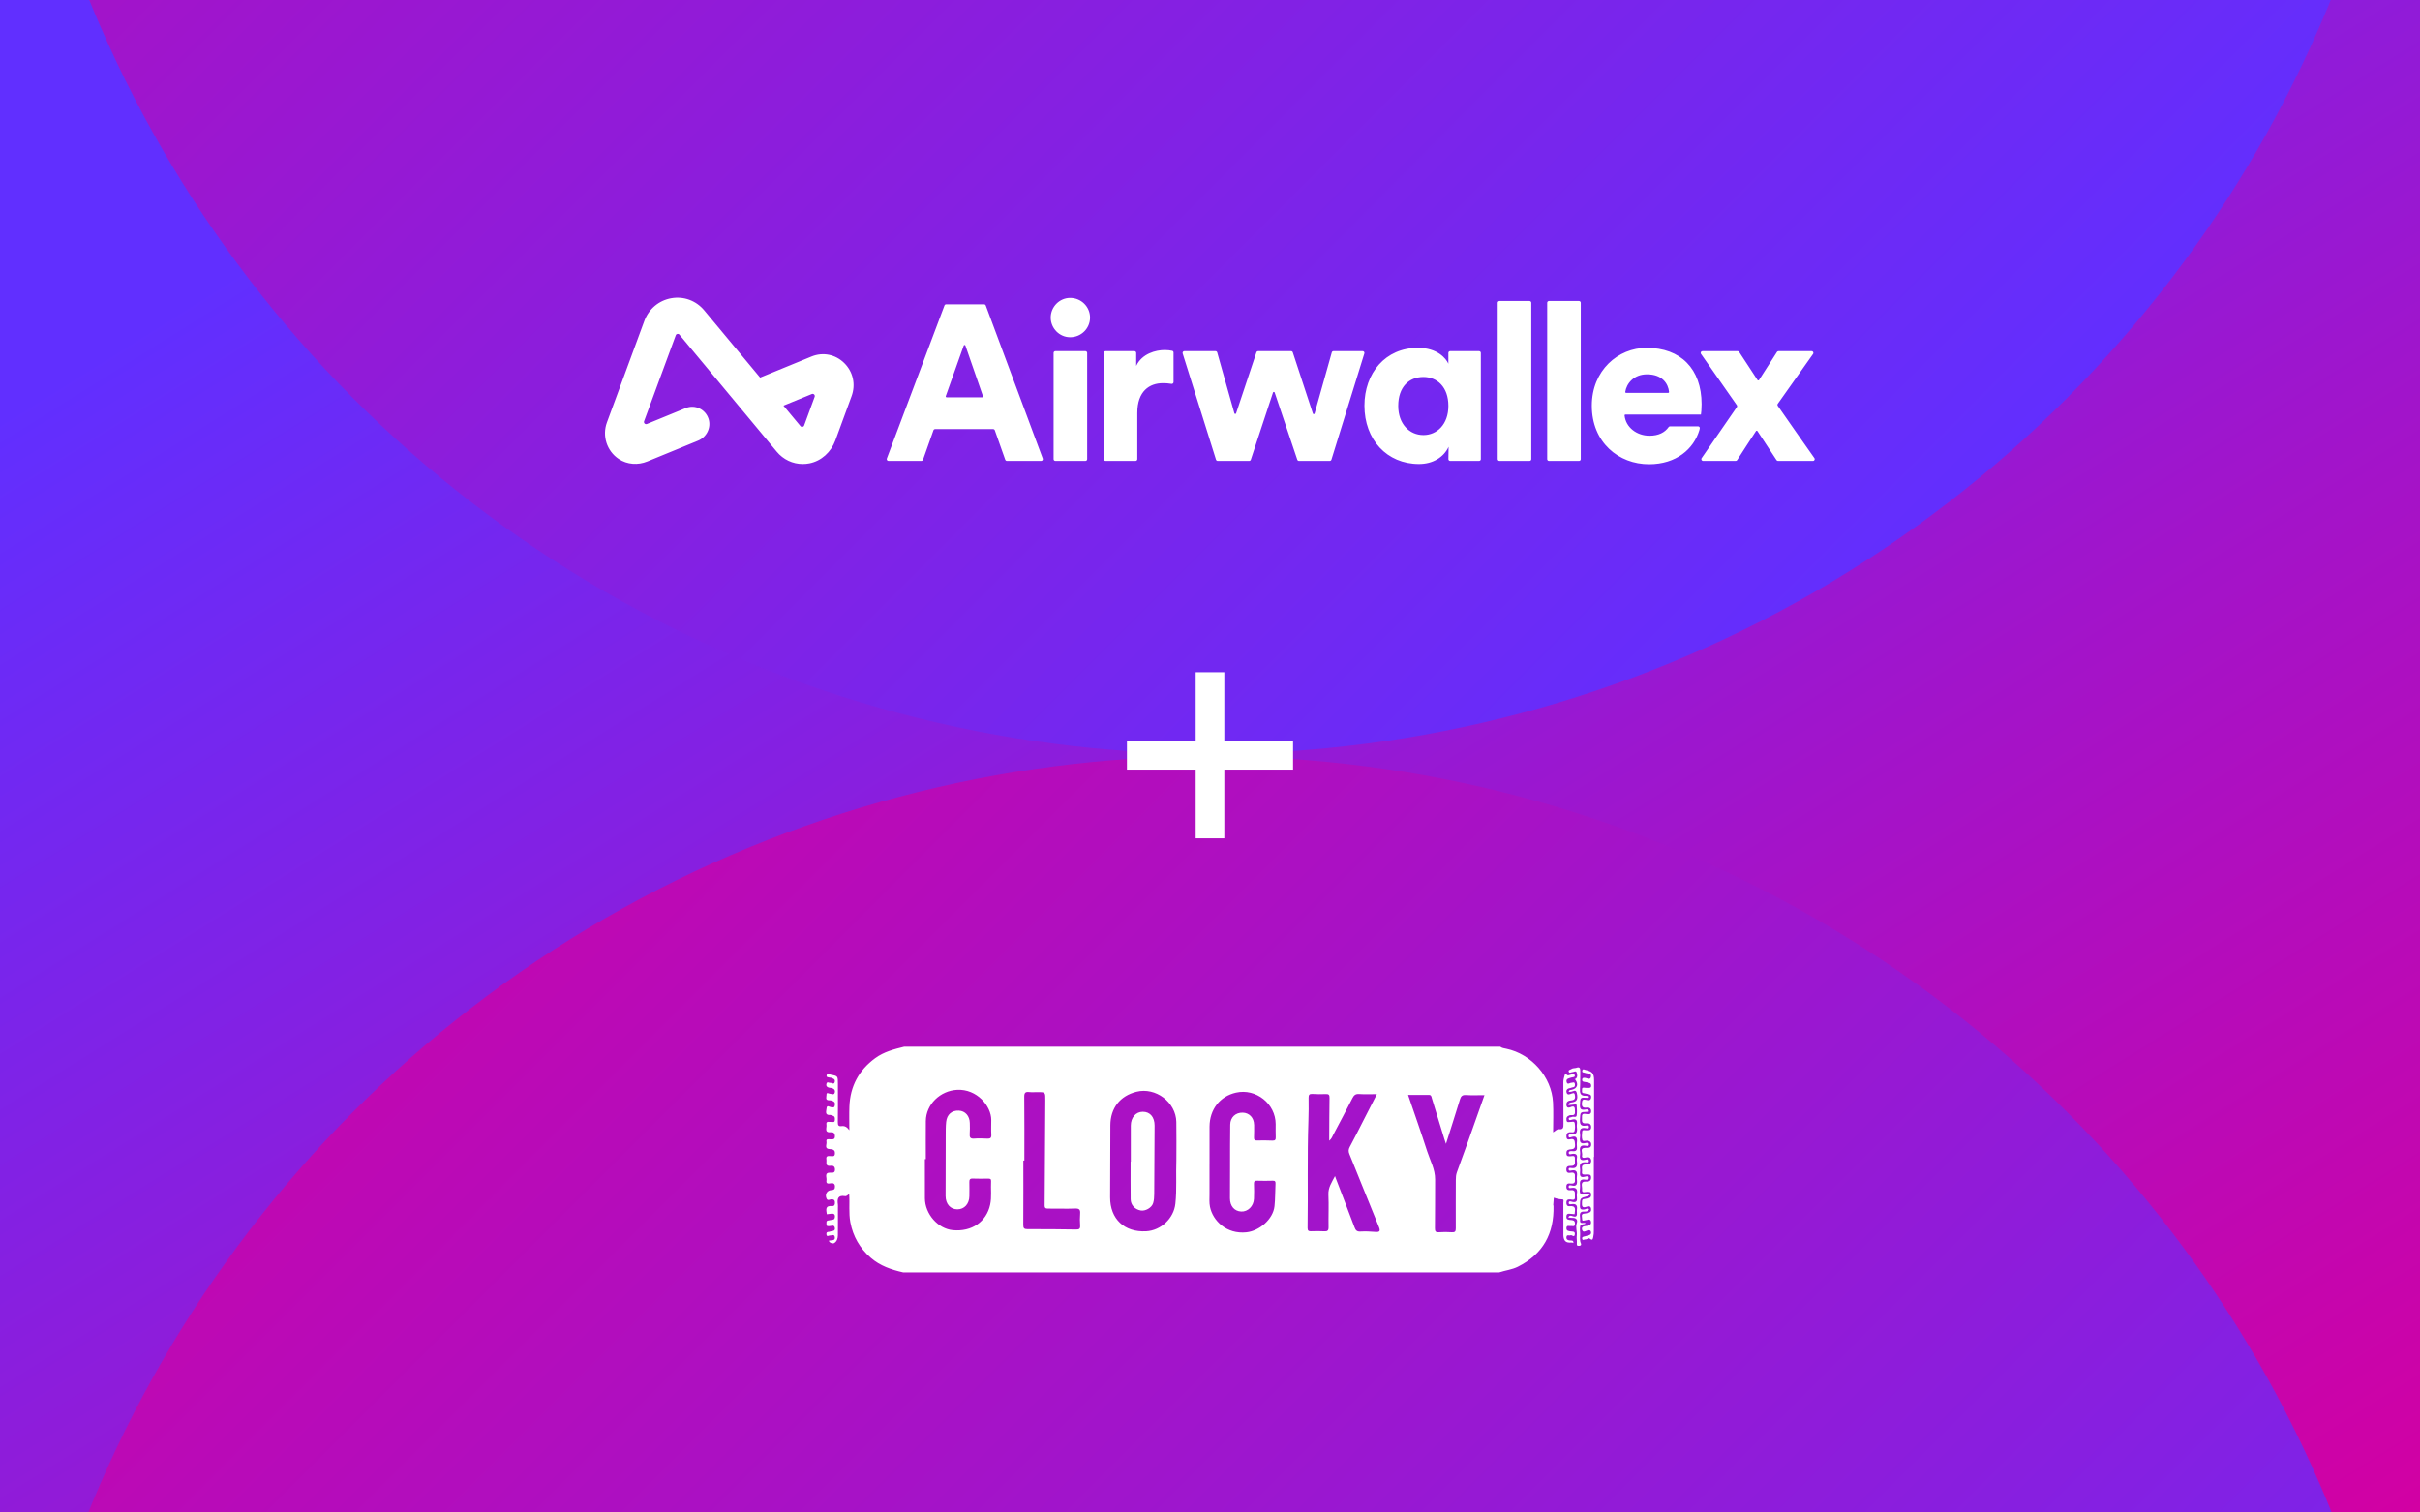 <svg width="1008" height="630" viewBox="0 0 1008 630" fill="none" xmlns="http://www.w3.org/2000/svg">
<rect x="0" y="0" width="1008" height="630" fill="#333333" stroke="none"/>
<g clip-path="url(#clip0_707_317)">
<rect width="1008" height="630" fill="white"/>
<path d="M0 0H1008V630H0V0Z" fill="url(#paint0_linear_707_317)"/>
<ellipse cx="504" cy="819" rx="504" ry="504" transform="rotate(180 504 819)" fill="url(#paint1_linear_707_317)"/>
<ellipse cx="504" cy="-190" rx="504" ry="504" transform="rotate(-180 504 -190)" fill="url(#paint2_linear_707_317)"/>
<path d="M538.596 314.596H469.404M504 349.193V280" stroke="white" stroke-width="11.933" stroke-miterlimit="10"/>
<path fill-rule="evenodd" clip-rule="evenodd" d="M339.327 165.279L334.946 177.224C334.708 177.876 333.865 178.024 333.423 177.493L326.332 168.965L338.152 164.12C338.873 163.824 339.598 164.539 339.327 165.279ZM351.666 151.229C347.993 147.598 342.76 146.554 338.005 148.503L316.612 157.274L293.353 129.298C289.952 125.208 284.819 123.314 279.624 124.224C274.428 125.138 270.223 128.676 268.377 133.688L252.799 175.962C250.768 181.476 252.682 187.804 257.708 191.168C261.23 193.526 265.726 193.812 269.639 192.208L290.775 183.543C294.311 182.093 296.323 178.119 295.126 174.442C293.814 170.416 289.452 168.409 285.637 169.972L269.458 176.605C268.737 176.9 268.012 176.184 268.284 175.445L281.473 139.649C281.713 138.999 282.554 138.852 282.995 139.382L323.513 188.115C326.273 191.436 330.204 193.269 334.367 193.269C335.283 193.269 336.211 193.18 337.139 192.999C342.136 192.021 346.178 188.28 347.953 183.439L354.709 165.013C356.504 160.14 355.338 154.859 351.666 151.229ZM686.041 155.922C692.412 155.922 694.869 159.835 695.211 163.243C695.234 163.46 695.062 163.649 694.844 163.649H677.345C677.121 163.649 676.947 163.451 676.979 163.229C677.453 159.901 680.392 155.922 686.041 155.922ZM695.632 177.584C695.396 177.584 695.173 177.697 695.036 177.89C693.458 180.119 690.89 181.496 687.053 181.496C681.77 181.496 677.183 178.009 676.688 173.072C676.666 172.854 676.835 172.665 677.054 172.665H692.989H708.493C708.584 172.388 708.768 170.273 708.768 168.34C708.768 153.622 700.027 144.883 685.857 144.883C673.988 144.883 663.039 154.266 663.039 168.984C663.039 184.347 674.264 193.363 686.87 193.363C698.265 193.363 705.482 186.964 707.822 179.233C707.838 179.182 707.914 178.895 708.002 178.474C708.098 178.015 707.75 177.584 707.282 177.584H695.632ZM723.432 168.749L708.525 147.42C708.183 146.933 708.533 146.262 709.128 146.262H723.788C724.036 146.262 724.268 146.388 724.404 146.596L732.063 158.297C732.21 158.521 732.538 158.519 732.682 158.294L740.163 146.602C740.298 146.391 740.532 146.262 740.783 146.262H754.599C755.197 146.262 755.545 146.937 755.201 147.424L740.496 168.194C740.316 168.447 740.314 168.785 740.492 169.04C745.307 175.919 750.81 183.868 755.747 190.821C756.094 191.309 755.745 191.982 755.147 191.982H740.593C740.345 191.982 740.114 191.857 739.978 191.65L732.035 179.566C731.891 179.346 731.569 179.344 731.422 179.563C729.043 183.113 725.935 188.056 723.575 191.651C723.439 191.858 723.209 191.982 722.96 191.982H709.394C708.8 191.982 708.451 191.316 708.788 190.829L723.436 169.59C723.61 169.336 723.608 169.002 723.432 168.749ZM644.452 191.246V126.117C644.452 125.71 644.782 125.381 645.189 125.381H657.702C658.109 125.381 658.438 125.71 658.438 126.117V191.246C658.438 191.653 658.109 191.982 657.702 191.982H645.189C644.782 191.982 644.452 191.653 644.452 191.246ZM623.842 191.246V126.117C623.842 125.71 624.171 125.381 624.578 125.381H637.092C637.498 125.381 637.827 125.71 637.827 126.117V191.246C637.827 191.653 637.498 191.982 637.092 191.982H624.578C624.171 191.982 623.842 191.653 623.842 191.246ZM592.893 181.22C598.506 181.22 603.291 176.804 603.291 169.076C603.291 161.166 598.599 157.026 592.893 157.026C586.913 157.026 582.404 161.166 582.404 169.076C582.404 176.619 587.098 181.22 592.893 181.22ZM603.384 186.095C601.359 190.511 596.759 193.27 591.054 193.27C577.62 193.27 568.327 183.06 568.327 168.984C568.327 155.37 577.069 144.883 590.593 144.883C598.783 144.883 602.371 149.391 603.291 151.506V146.999C603.291 146.593 603.621 146.262 604.027 146.262H616.081C616.487 146.262 616.817 146.593 616.817 146.999V191.246C616.817 191.653 616.487 191.982 616.081 191.982H604.038C603.628 191.982 603.296 191.647 603.302 191.237C603.327 189.574 603.384 185.734 603.384 186.095ZM538.483 146.769L546.866 172.254C546.978 172.598 547.47 172.589 547.569 172.238L554.728 146.8C554.816 146.482 555.106 146.262 555.436 146.262H567.59C568.086 146.262 568.44 146.743 568.294 147.217L554.579 191.464C554.484 191.772 554.2 191.982 553.877 191.982H541.054C540.738 191.982 540.457 191.78 540.357 191.481L530.941 163.5C530.828 163.165 530.352 163.166 530.242 163.501L521.001 191.478C520.902 191.778 520.62 191.982 520.303 191.982H507.205C506.884 191.982 506.6 191.774 506.502 191.466L492.611 147.219C492.462 146.745 492.816 146.262 493.313 146.262H506.292C506.621 146.262 506.91 146.482 507 146.799L514.161 172.158C514.26 172.505 514.749 172.518 514.864 172.173L523.335 146.766C523.435 146.465 523.717 146.262 524.034 146.262H537.784C538.101 146.262 538.384 146.467 538.483 146.769ZM488.814 159.159C488.814 159.615 488.403 159.964 487.954 159.884C486.707 159.663 485.522 159.601 484.398 159.601C478.785 159.601 473.725 162.913 473.725 172.02V191.246C473.725 191.653 473.395 191.982 472.989 191.982H460.475C460.068 191.982 459.738 191.653 459.738 191.246V146.999C459.738 146.593 460.068 146.262 460.475 146.262H472.528C472.935 146.262 473.264 146.593 473.264 146.999V152.426C475.656 147.275 481.454 145.803 485.134 145.803C486.251 145.803 487.368 145.923 488.241 146.116C488.577 146.189 488.814 146.489 488.814 146.835V159.159ZM438.853 191.246V146.999C438.853 146.593 439.183 146.262 439.589 146.262H452.103C452.51 146.262 452.839 146.593 452.839 146.999V191.246C452.839 191.653 452.51 191.982 452.103 191.982H439.589C439.183 191.982 438.853 191.653 438.853 191.246ZM445.754 124.093C450.354 124.093 454.035 127.773 454.035 132.28C454.035 136.787 450.354 140.467 445.754 140.467C441.337 140.467 437.656 136.787 437.656 132.28C437.656 127.773 441.337 124.093 445.754 124.093ZM394.289 165.489H409.076C409.329 165.489 409.507 165.239 409.424 165L402.116 143.941C402.002 143.613 401.539 143.611 401.421 143.939L393.942 164.998C393.857 165.237 394.035 165.489 394.289 165.489ZM413.674 178.736H389.503C389.191 178.736 388.913 178.932 388.81 179.226L384.464 191.491C384.36 191.785 384.082 191.982 383.77 191.982H370.08C369.565 191.982 369.21 191.468 369.391 190.987L393.404 127.237C393.512 126.95 393.786 126.761 394.093 126.761H409.911C410.218 126.761 410.493 126.952 410.6 127.24L434.343 190.989C434.523 191.471 434.166 191.982 433.654 191.982H419.408C419.095 191.982 418.818 191.785 418.713 191.491L414.368 179.226C414.264 178.932 413.986 178.736 413.674 178.736Z" fill="white"/>
<g clip-path="url(#clip1_707_317)">
<path d="M654.235 510.688C654.907 510.516 655.998 511.315 656.015 509.696C656.033 508.3 655.213 508.257 654.256 508.167C653.834 508.128 653.368 508.124 653.002 507.944C652.385 507.643 652.428 507.016 652.476 506.436C652.536 505.689 653.04 505.505 653.683 505.552C654.381 505.599 655.08 505.676 655.869 505.749C656.002 504.032 656.77 502.06 653.648 502.417C652.704 502.524 652.376 501.691 652.454 500.772C652.54 499.72 653.127 499.531 654.079 499.613C654.946 499.69 656.218 500.235 656.002 498.419C655.856 497.199 656.567 495.481 654.196 495.743C653.127 495.859 652.415 495.585 652.432 494.249C652.454 492.75 653.424 492.926 654.347 492.999C656.701 493.18 655.856 491.453 655.989 490.311C656.136 489.036 655.869 488.22 654.269 488.482C653.454 488.615 652.527 488.679 652.441 487.335C652.351 485.935 653.062 485.6 654.248 485.643C656.64 485.737 655.886 483.964 655.989 482.706C656.132 481.039 654.976 481.589 654.123 481.615C653.316 481.641 652.51 481.752 652.458 480.537C652.415 479.541 652.631 478.952 653.773 478.781C654.83 478.622 656.201 478.841 656.054 476.865C655.933 475.246 655.977 474.04 653.808 474.581C652.963 474.791 652.471 474.362 652.463 473.408C652.45 472.438 652.639 471.759 653.791 471.609C654.502 471.514 655.601 471.978 655.856 471.064C656.136 470.067 656.089 468.916 655.929 467.877C655.77 466.859 654.83 467.349 654.187 467.323C653.541 467.297 652.665 467.765 652.493 466.645C652.338 465.627 652.601 464.97 653.769 464.562C654.536 464.296 656.158 465.064 656.024 463.119C655.929 461.71 656.261 460.199 653.954 461.242C653.398 461.496 652.644 461.423 652.489 460.495C652.277 459.25 652.855 458.558 654.036 458.412C655.218 458.266 656.248 458.206 656.033 456.51C655.903 455.496 655.8 455.054 654.649 455.492C653.946 455.758 652.877 456.329 652.527 455.101C652.169 453.839 653.062 453.328 654.2 453.164C654.476 453.126 654.735 452.933 655.011 452.915C656.05 452.851 656.114 452.16 655.964 451.408C655.783 450.498 655.054 451.017 654.58 451.004C653.855 450.979 652.851 452.091 652.523 450.601C652.234 449.295 653.424 449.201 654.273 448.896C654.407 448.849 654.549 448.81 654.687 448.784C655.287 448.66 656.222 448.728 655.899 447.775C655.61 446.925 654.817 447.577 654.273 447.633C653.627 447.702 653.058 448.359 652.415 447.419C652.04 446.869 651.76 447.723 651.717 447.891C651.475 448.836 651.169 449.75 651.178 450.777C651.238 456.57 651.182 462.363 651.225 468.152C651.234 469.5 651.247 470.595 649.367 470.364C648.479 470.256 647.91 471.102 646.918 471.66C646.918 467.396 647.095 463.291 646.884 459.207C646.327 448.557 637.877 439.027 627.43 436.842C626.564 436.661 625.641 436.571 624.9 435.991H376.621C372.382 437.035 368.161 438.117 364.553 440.758C357.711 445.761 354.119 452.495 353.8 460.92C353.679 464.107 353.778 467.302 353.778 470.793C352.882 469.522 351.907 468.891 350.627 469.062C349.264 469.247 348.958 468.719 348.984 467.418C349.066 462.702 349.014 457.983 349.014 453.263C349.014 452.692 349.014 452.121 349.014 451.546C349.014 448.226 349.023 448.187 346.117 447.663C345.552 447.56 344.591 446.916 344.336 447.814C344.048 448.831 345.112 448.746 345.781 448.87C345.923 448.896 346.074 448.879 346.203 448.93C346.988 449.248 347.988 449.463 347.708 450.635C347.385 451.979 346.466 450.94 345.824 451.052C345.302 451.142 344.513 450.347 344.242 451.43C343.992 452.43 344.53 452.881 345.414 453.07C345.69 453.13 345.988 453.109 346.264 453.173C347.303 453.409 348.018 453.985 347.704 455.118C347.38 456.287 346.406 455.595 345.725 455.582C345.121 455.569 344.22 454.71 344.259 456.11C344.28 456.935 343.582 458.301 345.363 458.296C346.027 458.296 346.639 458.442 347.204 458.794C347.988 459.284 347.816 460.057 347.648 460.718C347.458 461.474 346.816 461.212 346.233 461.191C345.557 461.165 344.38 460.066 344.28 461.663C344.211 462.75 343.371 464.622 345.863 464.416C346.117 464.394 346.384 464.643 346.66 464.686C347.885 464.897 347.803 465.816 347.717 466.67C347.613 467.684 346.811 467.267 346.216 467.327C345.375 467.413 343.944 466.739 344.246 468.547C344.444 469.754 343.211 471.867 346.039 471.613C347.152 471.514 347.738 472.004 347.768 473.232C347.803 474.692 346.928 474.581 345.932 474.572C345.19 474.563 343.966 474.134 344.255 475.637C344.461 476.719 343.207 478.57 345.66 478.63C345.876 478.635 346.091 478.656 346.302 478.686C347.389 478.858 347.872 479.412 347.764 480.58C347.648 481.834 346.82 481.585 346.052 481.555C345.048 481.516 343.944 481.306 344.22 482.963C344.414 484.131 343.539 485.914 346.018 485.6C346.992 485.476 347.764 485.806 347.79 487.116C347.816 488.593 346.897 488.499 345.953 488.456C343.181 488.323 344.457 490.41 344.259 491.608C343.996 493.18 344.949 493.072 346.113 492.875C346.979 492.724 347.79 492.991 347.786 494.227C347.781 495.327 347.389 495.675 346.264 495.731C344.423 495.821 343.517 497.556 344.285 499.256C344.729 500.24 345.501 499.651 346.139 499.578C347.066 499.475 347.695 499.699 347.768 500.746C347.829 501.627 347.63 502.456 346.583 502.361C343.608 502.099 344.129 503.946 344.392 505.775C345.087 505.689 345.72 505.59 346.358 505.535C347.178 505.462 347.773 505.681 347.773 506.673C347.773 507.497 347.536 508.051 346.578 508.09C346.083 508.111 345.6 508.317 345.104 508.352C343.94 508.438 344.298 509.288 344.255 509.941C344.19 510.851 344.815 510.701 345.397 510.718C346.221 510.744 347.415 509.975 347.717 511.332C348.1 513.041 346.466 512.646 345.604 513.033C345.539 513.063 345.466 513.076 345.393 513.08C344.716 513.127 344.117 513.187 344.242 514.153C344.401 515.386 345.138 514.583 345.656 514.63C346.393 514.695 347.523 513.9 347.725 515.279C347.932 516.674 346.79 516.606 345.854 516.661C345.643 516.674 345.436 516.743 345.203 516.79C345.587 517.89 347.022 518.018 347.354 517.847C348.536 517.228 348.988 515.914 349.006 514.596C349.053 510.808 349.023 507.021 349.023 503.229C349.023 502.726 349.083 502.219 349.014 501.73C348.669 499.428 348.976 497.702 351.976 498.23C352.727 498.363 353.067 497.642 353.71 497.405C353.994 501.326 353.464 505.243 354.197 509.12C355.318 515.038 358.15 519.934 362.69 523.893C366.583 527.286 371.274 528.866 376.189 529.987H624.46C627.021 529.132 629.754 528.866 632.212 527.642C642.719 522.407 647.379 513.793 647.086 502.284C647.086 502.151 646.966 502.018 646.974 501.889C647.043 500.884 647.134 499.879 647.216 498.874C648.367 499.308 649.527 499.553 650.786 499.587C651.518 499.608 651.178 500.523 651.182 501.021C651.212 505.157 651.199 509.292 651.199 513.432C651.199 513.93 651.156 514.437 651.212 514.931C651.454 517.035 652.329 517.718 654.45 517.555C654.752 517.533 655.067 517.636 655.377 517.696C655.451 516.563 654.605 516.73 653.916 516.679C653.015 516.614 652.346 516.284 652.476 515.244C652.622 514.063 653.622 514.806 654.157 514.536C654.752 514.235 655.782 515.73 655.955 514.111C656.102 512.732 654.942 513.033 654.187 512.9C653.325 512.749 652.398 512.749 652.467 511.495C652.545 510.134 653.592 510.825 654.235 510.662V510.688ZM403.955 467.808C403.903 464.832 402.045 462.737 399.389 462.612C396.47 462.475 394.427 464.201 394.099 467.302C393.897 469.213 393.927 471.154 393.918 473.082C393.888 481.443 393.871 489.809 393.866 498.17C393.866 501.481 395.863 503.727 398.768 503.731C401.67 503.731 403.735 501.464 403.765 498.226C403.783 496.297 403.809 494.365 403.765 492.437C403.74 491.415 403.951 490.856 405.171 490.908C407.322 490.998 409.478 490.955 411.63 490.934C412.384 490.925 412.871 491.058 412.819 491.973C412.63 495.241 413.143 498.53 412.431 501.79C410.875 508.927 404.748 513.14 396.902 512.406C390.697 511.826 385.287 505.681 385.248 499.106C385.213 493.674 385.239 488.245 385.239 482.813C385.368 482.813 385.498 482.813 385.627 482.813C385.627 477.527 385.584 472.244 385.636 466.958C385.705 459.971 391.659 454.298 398.695 453.95C406.934 453.547 412.876 460.705 412.893 466.469C412.901 468.543 412.794 470.617 412.914 472.683C413.001 474.13 412.35 474.327 411.142 474.271C409.353 474.186 407.547 474.125 405.762 474.263C404.175 474.383 403.796 473.756 403.912 472.313C404.033 470.823 403.977 469.311 403.951 467.813L403.955 467.808ZM449.907 510.473C450.006 511.83 449.523 512.148 448.221 512.127C441.478 512.019 434.735 511.959 427.991 511.989C426.56 511.998 426.215 511.577 426.224 510.198C426.284 501.27 426.254 492.342 426.254 483.414C426.396 483.414 426.534 483.414 426.676 483.414C426.676 474.555 426.724 465.691 426.633 456.832C426.616 455.174 427.099 454.702 428.673 454.878C429.807 455.007 430.966 454.908 432.113 454.908C435.485 454.908 435.424 454.908 435.403 458.339C435.299 472.914 435.252 487.49 435.127 502.065C435.118 503.314 435.644 503.426 436.657 503.418C440.387 503.387 444.125 503.538 447.85 503.392C449.635 503.323 450.036 503.946 449.911 505.548C449.782 507.179 449.79 508.841 449.911 510.473H449.907ZM489.99 483.131C489.757 489.392 490.219 495.404 489.576 501.382C488.912 507.536 483.54 512.535 477.401 512.869C468.36 513.359 462.388 507.738 462.401 498.728C462.418 488.726 462.449 478.725 462.5 468.719C462.539 461.556 466.519 456.471 473.378 454.749C481.363 452.744 489.818 459.099 489.973 467.319C490.072 472.674 489.99 478.038 489.99 483.126V483.131ZM522.36 468.461C522.322 465.584 520.356 463.523 517.635 463.454C514.673 463.377 512.474 465.386 512.431 468.453C512.341 474.314 512.371 480.181 512.354 486.042C512.341 490.405 512.319 494.764 512.319 499.127C512.319 502.365 514.151 504.504 517.001 504.641C519.769 504.775 522.171 502.434 522.313 499.329C522.408 497.259 522.386 495.181 522.313 493.111C522.274 492.059 522.641 491.767 523.658 491.801C525.81 491.87 527.965 491.866 530.121 491.801C531.082 491.771 531.341 492.089 531.289 493.021C531.121 496.156 531.203 499.316 530.867 502.43C530.285 507.806 524.62 512.715 519.183 513.295C510.888 514.179 505.184 508.451 503.998 502.705C503.631 500.935 503.808 499.153 503.8 497.375C503.787 493.227 503.8 489.083 503.8 484.934H503.808C503.808 479.712 503.787 474.495 503.813 469.273C503.847 462.114 508.128 456.63 514.828 455.118C523.162 453.237 531.345 459.739 531.354 468.251C531.354 470.037 531.302 471.828 531.376 473.614C531.419 474.675 531.19 475.16 529.983 475.1C527.836 474.993 525.676 475.001 523.525 475.057C522.55 475.083 522.296 474.722 522.33 473.816C522.395 472.03 522.399 470.243 522.378 468.457L522.36 468.461ZM572.83 513.123C570.761 512.942 568.665 512.869 566.596 512.977C565.134 513.054 564.634 512.376 564.186 511.182C561.638 504.401 559.021 497.646 556.429 490.882C556.343 490.655 556.266 490.423 556.076 489.873C554.688 492.531 553.179 494.666 553.321 497.624C553.536 502.116 553.295 506.634 553.381 511.135C553.411 512.59 552.924 512.96 551.558 512.878C549.768 512.771 547.966 512.801 546.173 512.861C545.129 512.895 544.629 512.689 544.646 511.478C544.879 496.611 544.478 481.739 544.991 466.872C545.103 463.66 545.121 460.439 545.069 457.223C545.052 455.999 545.427 455.599 546.651 455.668C548.514 455.775 550.385 455.806 552.247 455.715C553.506 455.655 553.808 456.102 553.791 457.296C553.7 462.655 553.7 468.019 553.666 473.383C553.666 473.868 553.666 474.353 553.666 475.147C554.688 474.332 554.972 473.37 555.408 472.549C558.081 467.525 560.737 462.488 563.332 457.42C563.944 456.231 564.587 455.591 566.083 455.698C568.437 455.87 570.812 455.745 573.516 455.745C571.407 459.868 569.411 463.776 567.406 467.684C565.69 471.038 564.009 474.417 562.22 477.733C561.664 478.763 561.62 479.605 562.065 480.692C566.165 490.753 570.174 500.854 574.296 510.911C575.008 512.65 574.878 513.303 572.822 513.127L572.83 513.123ZM611.461 475.538C609.939 479.803 608.369 484.05 606.83 488.31C606.464 489.328 606.391 490.38 606.391 491.462C606.391 498.178 606.322 504.899 606.373 511.616C606.382 512.93 606.059 513.368 604.713 513.273C602.928 513.149 601.122 513.144 599.337 513.273C597.957 513.372 597.681 512.874 597.694 511.59C597.768 504.8 597.737 498.011 597.768 491.221C597.785 487.047 595.724 483.453 594.495 479.639C591.964 471.776 589.205 463.986 586.506 456.063C589.546 456.063 592.391 456.055 595.233 456.068C596.211 456.072 596.237 456.879 596.44 457.553C598.151 463.17 599.876 468.787 601.605 474.4C601.786 474.993 601.997 475.577 602.295 476.453C604.304 470.102 606.257 464.042 608.115 457.957C608.529 456.604 609.081 456.025 610.607 456.123C613.103 456.287 615.621 456.166 618.32 456.166C616.001 462.72 613.75 469.131 611.465 475.534L611.461 475.538Z" fill="white"/>
<path d="M663.991 449.88C663.987 447.14 663.194 446.247 660.516 445.693C659.995 445.585 659.331 445.057 659.089 445.877C658.792 446.886 659.762 446.637 660.292 446.886C661.159 447.294 662.909 446.783 662.698 448.368C662.465 450.116 661.051 449.004 660.12 448.961C659.585 448.935 659.098 448.896 659.033 449.622C658.986 450.202 659.12 450.55 659.809 450.618C660.512 450.683 661.202 450.893 661.896 451.048C662.586 451.202 662.784 451.709 662.763 452.327C662.733 453.139 662.138 453.165 661.538 453.152C661.038 453.139 660.525 453.165 660.038 453.075C659.318 452.942 658.895 453.109 658.973 453.912C659.029 454.479 658.65 455.273 659.719 455.355C660.141 455.385 660.551 455.565 660.973 455.626C661.922 455.763 662.944 455.84 662.763 457.184C662.573 458.597 661.491 458.352 660.607 458.125C659.383 457.811 659.012 458.112 658.913 459.417C658.783 461.114 659.413 461.535 660.96 461.354C662.025 461.23 662.801 461.719 662.767 462.922C662.728 464.154 661.879 464.176 660.935 464.055C659.952 463.927 658.813 463.596 658.96 465.305C659.068 466.516 658.374 468.174 660.762 467.89C661.823 467.766 662.814 468.144 662.771 469.526C662.724 471.077 661.581 470.78 660.585 470.811C660.025 470.828 659.12 470.411 659.025 471.399C658.913 472.528 658.775 473.752 659.102 474.796C659.361 475.62 660.486 475.028 661.215 475.131C662.219 475.272 662.797 475.715 662.776 476.78C662.754 477.793 662.172 478.145 661.236 478.102C660.952 478.09 660.663 478.107 660.374 478.111C657.83 478.15 659.236 480.069 659.007 481.126C658.697 482.577 659.809 482.294 660.646 482.122C661.392 481.972 662.125 481.916 662.56 482.642C662.901 483.213 662.879 483.883 662.5 484.471C662.021 485.214 661.202 485.016 660.538 485.029C658.154 485.068 659.158 486.829 658.969 487.971C658.701 489.568 659.865 489.195 660.736 489.225C661.624 489.255 662.72 488.946 662.754 490.419C662.784 491.729 662.008 492.252 660.844 492.171C657.938 491.96 659.132 494.112 658.994 495.387C658.796 497.238 660.275 496.414 661.081 496.452C661.823 496.491 662.599 496.298 662.724 497.303C662.84 498.23 662.625 499.016 661.452 499.128C660.956 499.175 660.473 499.415 659.982 499.428C659.115 499.446 658.969 499.871 658.943 500.639C658.895 502.112 658.77 503.456 660.991 502.602C661.637 502.353 662.517 502.314 662.715 503.302C662.901 504.238 662.629 505.007 661.517 505.2C661.029 505.286 660.547 505.479 660.059 505.496C658.24 505.556 659.059 506.926 659.012 507.725C658.947 508.855 659.758 508.326 660.361 508.271C661.189 508.197 662.409 507.433 662.689 508.816C662.974 510.229 661.758 510.551 660.624 510.671C659.62 510.778 658.611 510.989 659.007 512.286C659.404 513.587 660.413 512.75 661.098 512.561C661.818 512.363 662.426 512.29 662.681 513.059C662.905 513.746 662.569 514.313 661.823 514.527C661.28 514.686 660.732 514.828 660.184 514.965C659.633 515.103 658.9 515.15 659.016 515.919C659.167 516.907 659.93 516.176 660.404 516.237C661.029 516.318 661.668 515.459 662.219 515.923C663.526 517.031 663.504 515.734 663.659 515.142C663.866 514.343 663.888 513.48 663.888 512.646C663.901 502.4 663.897 492.149 663.897 481.903C663.931 481.903 663.966 481.903 664 481.903C664 471.223 664.009 460.547 663.991 449.867V449.88Z" fill="white"/>
<path d="M658.154 513.531C658.093 512.604 658.011 511.646 658.188 510.748C658.408 509.64 659.839 510.237 660.482 509.55C659.663 508.983 657.895 510.203 658.158 508.172C658.343 506.746 657.089 504.414 660.24 504.65C660.909 504.702 661.594 504.406 661.948 503.693C661.167 503.019 660.534 503.736 659.874 503.792C658.68 503.89 658.067 503.792 658.098 502.293C658.154 499.098 658.054 499.102 661.154 498.26C661.409 498.192 661.642 498.05 662.34 497.736C660.697 497.049 659.093 497.994 658.451 497.35C657.615 496.513 658.292 494.902 658.132 493.644C657.921 491.999 658.283 491.046 660.24 491.346C660.878 491.445 661.956 491.475 661.805 490.462C661.693 489.71 660.659 489.998 660.154 490.135C658.244 490.651 657.968 489.706 658.136 488.173C658.192 487.679 658.218 487.159 658.132 486.674C657.809 484.853 658.503 484.037 660.391 484.119C660.896 484.14 661.961 484.484 661.818 483.479C661.698 482.624 660.728 483.011 660.184 483.131C658.391 483.522 657.904 482.74 658.136 481.121C658.205 480.632 658.205 480.112 658.136 479.623C657.886 477.879 658.322 476.874 660.383 477.205C660.861 477.282 661.874 477.647 661.857 476.638C661.844 475.887 660.939 475.985 660.456 476.106C658.274 476.655 657.891 475.573 658.136 473.774C658.201 473.284 658.214 472.765 658.136 472.275C657.835 470.437 658.455 469.595 660.434 469.913C660.891 469.986 661.767 470.325 661.857 469.518C661.956 468.668 661.042 468.788 660.581 468.865C658.335 469.243 658.007 468.144 658.106 466.22C658.261 463.205 658.145 463.201 661.107 463.115C661.37 463.106 661.624 463.003 661.909 462.943C661.603 461.814 660.71 462.119 660.111 462.2C658.477 462.415 658.046 461.818 658.106 460.208C658.231 457.077 658.128 457.073 661.335 457.296C661.667 457.318 661.874 457.206 661.874 456.721C661.435 456.622 660.965 456.416 660.503 456.437C658.21 456.536 658.003 455.2 658.115 453.362C658.266 450.915 658.158 448.45 658.227 445.993C658.261 444.829 657.791 444.331 656.714 444.748C655.976 445.031 655.153 444.799 654.459 445.323C654.036 445.641 653.17 445.62 653.424 446.384C653.687 447.166 654.364 446.569 654.873 446.564C655.515 446.564 656.446 445.783 656.726 446.728C656.955 447.488 657.222 448.536 656.416 449.287C656.274 449.42 656.032 449.45 655.838 449.528C655.955 449.588 656.114 449.618 656.183 449.712C657.593 451.658 656.985 453.38 654.73 453.916C654.234 454.037 653.519 453.895 653.424 454.81C653.717 454.792 653.984 454.767 654.26 454.758C655.157 454.728 656.416 453.517 656.795 455.299C657.352 457.915 656.8 458.842 654.903 459.147C654.256 459.25 653.433 459.211 653.333 460.319C654.222 460.225 655.041 460.118 655.856 460.057C656.179 460.036 656.722 459.911 656.744 460.362C656.821 461.788 656.955 463.244 656.739 464.635C656.576 465.666 655.377 464.923 654.743 465.271C654.282 465.524 653.342 465.309 653.424 466.044C653.519 466.873 654.351 466.473 654.804 466.357C656.61 465.902 657.05 466.727 656.83 468.316C656.774 468.736 656.774 469.179 656.83 469.6C657.067 471.476 656.765 472.846 654.351 472.485C653.851 472.412 653.264 472.524 653.346 473.246C653.441 474.066 654.079 473.774 654.497 473.641C656.688 472.928 657.046 474.061 656.83 475.852C656.77 476.346 656.774 476.857 656.83 477.351C656.989 478.755 656.783 479.704 654.967 479.494C654.493 479.438 653.389 479.369 653.42 480.177C653.458 481.16 654.446 480.662 654.967 480.615C656.429 480.477 657.115 480.932 656.834 482.478C656.757 482.895 656.774 483.342 656.834 483.762C657.084 485.57 656.795 486.854 654.476 486.524C654.114 486.472 653.295 486.3 653.389 487.121C653.471 487.838 654.17 487.627 654.592 487.546C656.61 487.168 657.097 488.138 656.839 489.903C656.757 490.462 656.774 491.05 656.839 491.617C657.011 493.227 656.735 494.279 654.691 493.807C654.403 493.738 653.346 493.438 653.389 494.383C653.424 495.104 654.196 494.868 654.601 494.812C656.528 494.533 657.145 495.366 656.839 497.17C656.757 497.655 656.778 498.174 656.839 498.668C657.007 500.128 656.748 501.035 654.907 500.622C654.523 500.536 653.42 499.991 653.42 501.069C653.42 501.812 654.312 501.601 654.838 501.546C656.571 501.357 657.084 502.185 656.839 503.761C656.774 504.182 656.795 504.62 656.834 505.045C656.951 506.377 656.683 507.128 655.067 506.579C654.562 506.407 653.696 505.99 653.239 507.115C653.829 507.18 654.312 507.3 654.791 507.279C656.429 507.197 657.317 507.949 656.774 509.52C656.162 511.281 657.002 512.939 656.774 514.609C656.614 515.79 656.925 516.915 656.8 518.058C656.705 518.921 657.188 518.959 657.796 518.929C658.455 518.899 658.753 518.448 658.503 517.929C657.813 516.486 658.261 514.987 658.167 513.518L658.154 513.531Z" fill="white"/>
<path d="M655.394 517.722L655.472 517.735C655.472 517.735 655.472 517.735 655.468 517.735C655.476 517.705 655.494 517.671 655.507 517.641C655.468 517.666 655.425 517.692 655.381 517.718C655.381 517.718 655.382 517.718 655.377 517.718C655.377 517.718 655.377 517.718 655.377 517.722C655.377 517.722 655.381 517.722 655.394 517.722Z" fill="white"/>
<path d="M476.021 463.085C473.115 463.094 471.024 465.486 471.015 468.848C471.002 473.851 471.015 478.854 471.015 483.861C470.989 483.861 470.963 483.861 470.933 483.861C470.933 489.079 470.89 494.297 470.955 499.514C470.985 501.945 472.714 503.761 475.154 504.204C477.047 504.547 479.694 503.113 480.311 501.168C480.69 499.97 480.755 498.638 480.768 497.367C480.85 487.859 480.884 478.356 480.923 468.848C480.936 465.314 479.022 463.081 476.021 463.089V463.085Z" fill="white"/>
</g>
</g>
<defs>
<linearGradient id="paint0_linear_707_317" x1="138.049" y1="86.625" x2="626.921" y2="868.325" gradientUnits="userSpaceOnUse">
<stop stop-color="#612FFF"/>
<stop offset="1" stop-color="#D200A3"/>
</linearGradient>
<linearGradient id="paint1_linear_707_317" x1="138.049" y1="453.6" x2="1008" y2="1323" gradientUnits="userSpaceOnUse">
<stop stop-color="#612FFF"/>
<stop offset="1" stop-color="#D200A3"/>
</linearGradient>
<linearGradient id="paint2_linear_707_317" x1="138.049" y1="-555.4" x2="1008" y2="314" gradientUnits="userSpaceOnUse">
<stop stop-color="#612FFF"/>
<stop offset="1" stop-color="#D200A3"/>
</linearGradient>
<clipPath id="clip0_707_317">
<rect width="1008" height="630" fill="white"/>
</clipPath>
<clipPath id="clip1_707_317">
<rect width="320" height="94" fill="white" transform="translate(344 436)"/>
</clipPath>
</defs>
</svg>
